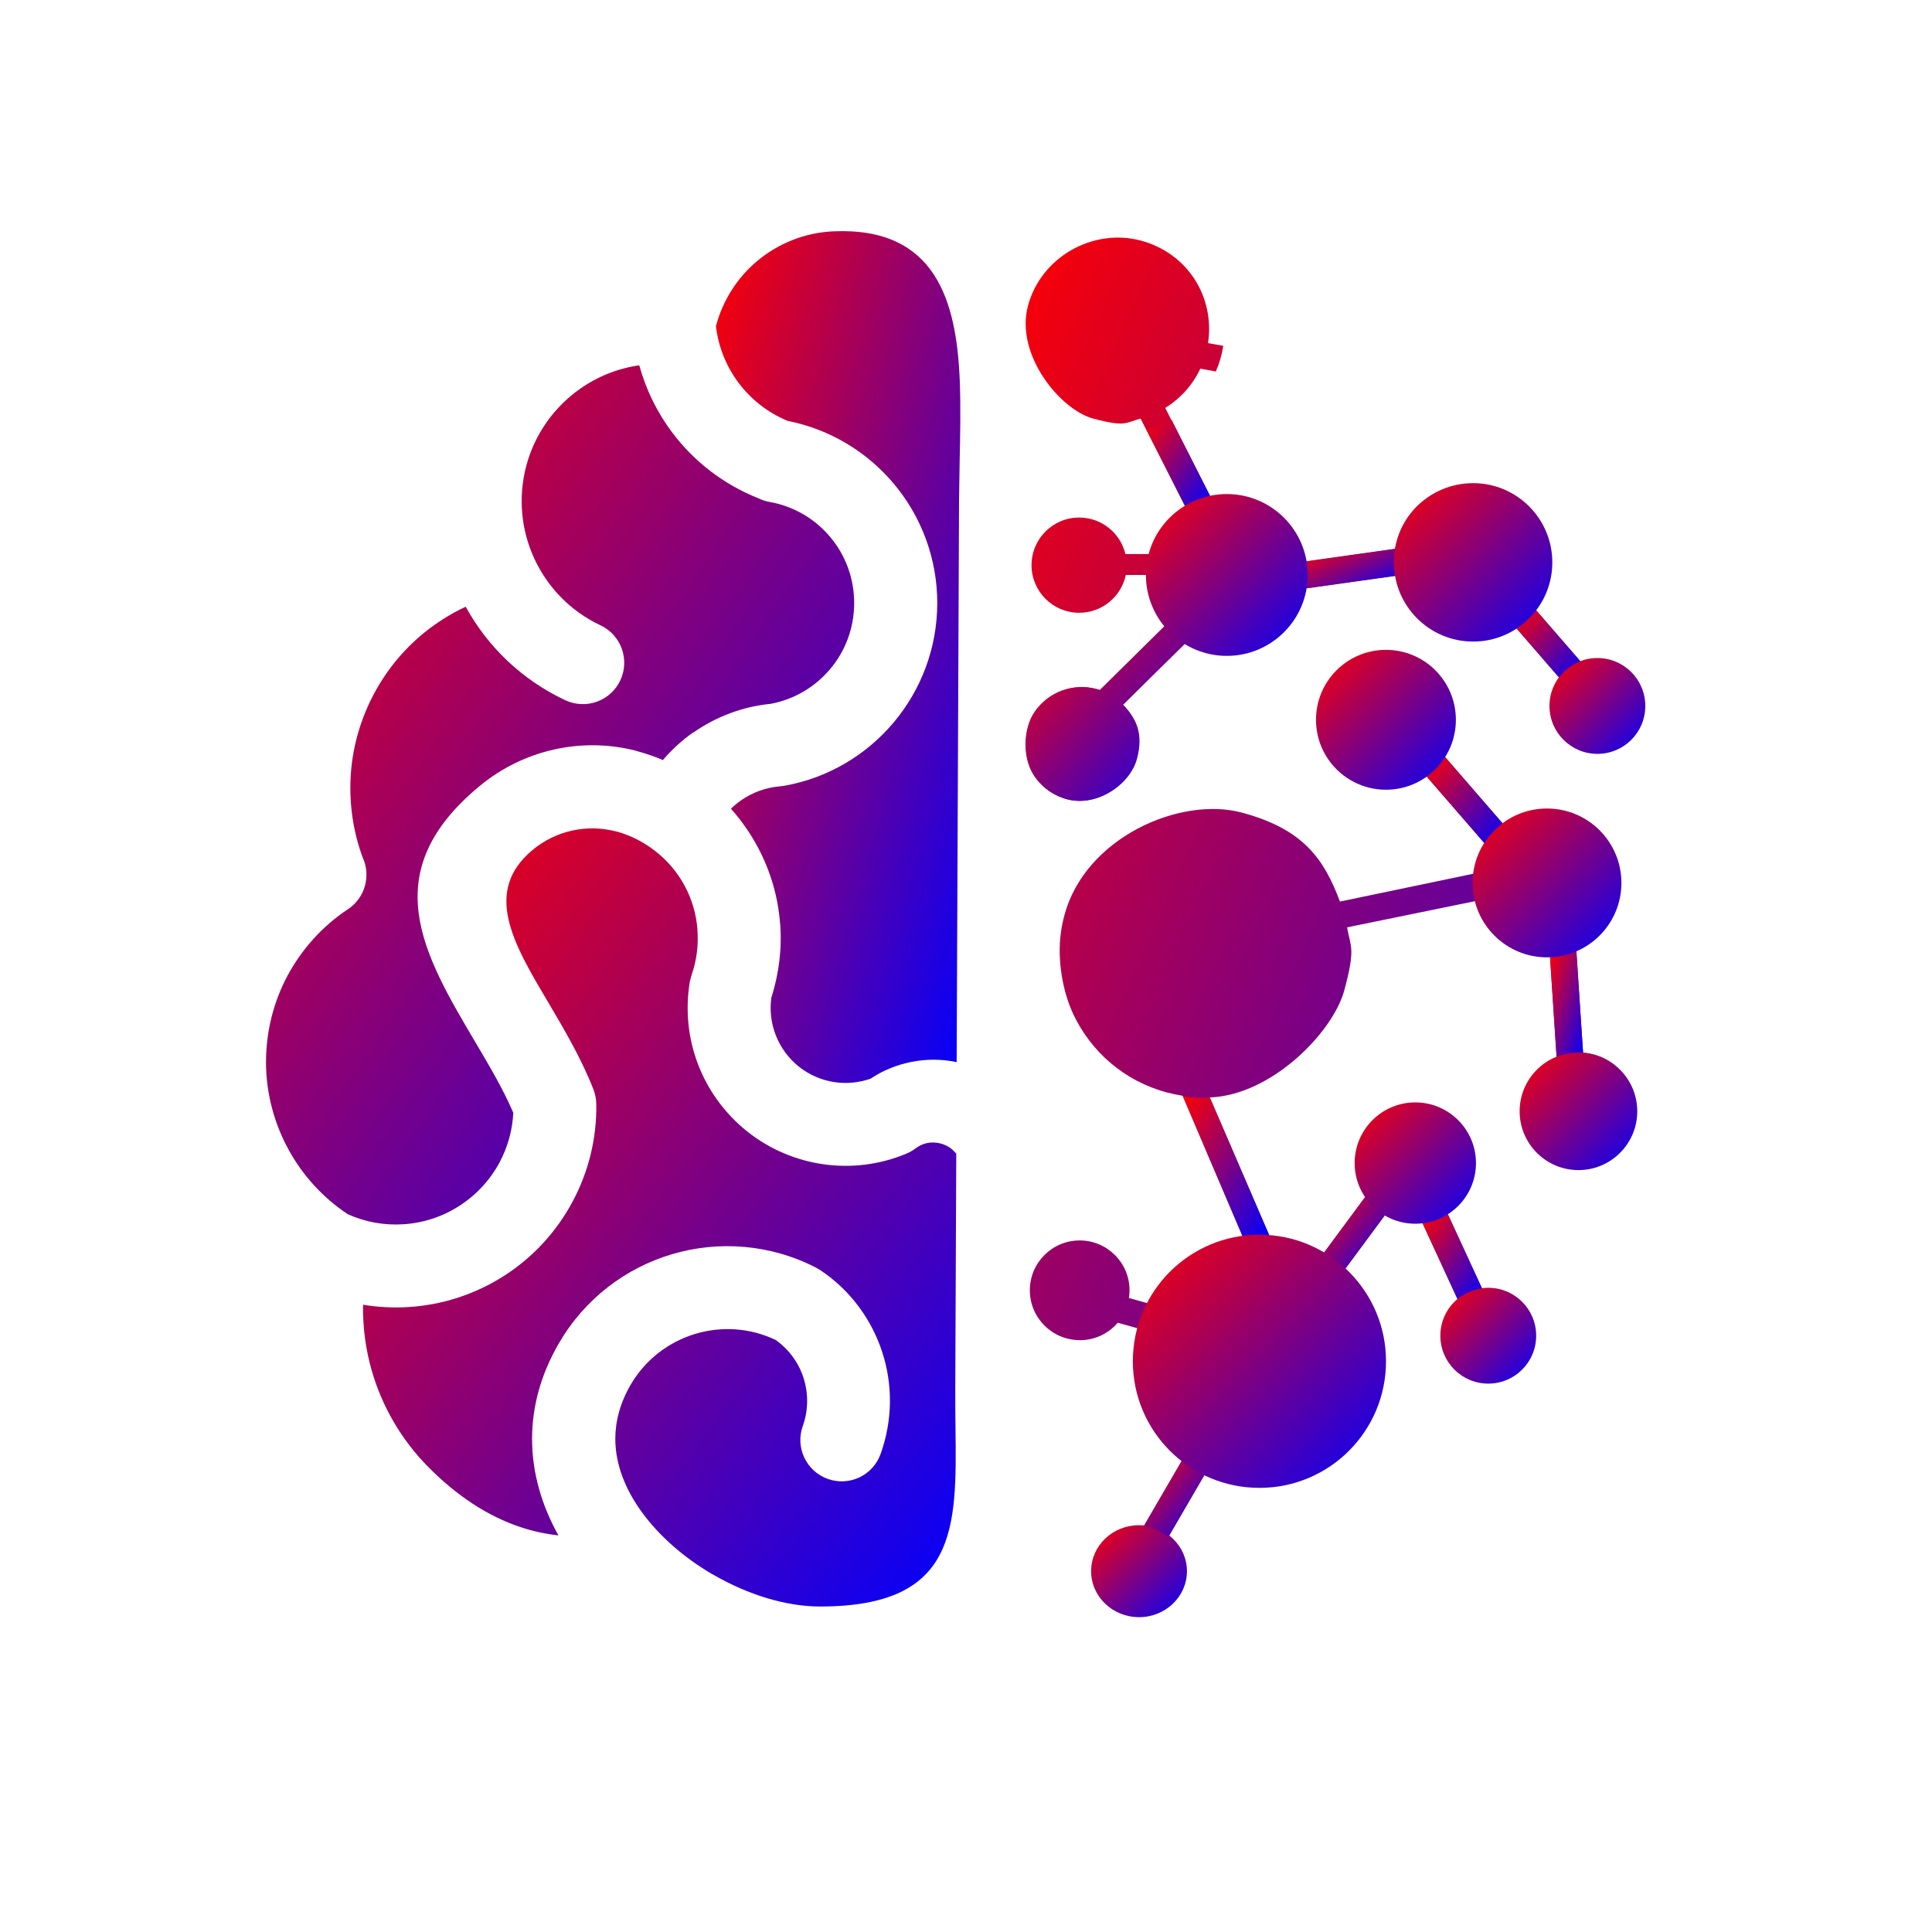 <?xml version="1.0"?>
<svg width="250" height="250" xmlns="http://www.w3.org/2000/svg"
  xmlns:svg="http://www.w3.org/2000/svg" data-name="Layer 1">
  <defs>
    <linearGradient id='a' gradientUnits='objectBoundingBox' x1='0' y1='0' x2='1' y2='1'>
      <stop offset='0' stop-color='red'>
        <animate attributeName="stop-color"
          values="red;purple;blue;green;yellow;orange;red;" dur="20s" repeatCount="indefinite">
        </animate>
      </stop>
      <stop offset='.5' stop-color='purple'>
        <animate attributeName="stop-color"
          values="purple;blue;green;yellow;orange;red;purple;" dur="20s" repeatCount="indefinite">
        </animate>
      </stop>
      <stop offset='1' stop-color='blue'>
        <animate attributeName="stop-color"
          values="blue;green;yellow;orange;red;purple;blue;" dur="20s" repeatCount="indefinite">
        </animate>
      </stop>
      <animateTransform attributeName="gradientTransform" type="rotate" from="0 .5 .5"
        to="360 .5 .5"
        dur="20s" repeatCount="indefinite" />
    </linearGradient>
    <!-- https://www.svgbackgrounds.com/animate-svg-gradients/ -->
    <style>
      .uuid-afa1cef8-9147-4c2b-94bb-af78ec7fa8be{
      fill: url(#a);
      }
    </style>

  </defs>

  <g class="layer">
    <title>Layer 1</title>
    <g id="svg_189">
      <path class="uuid-afa1cef8-9147-4c2b-94bb-af78ec7fa8be"
        d="m139.74,173.42c1.96,0 3.72,-0.88 4.9,-2.26l2.6,0.73c-1.74,6.5 0.75,13.14 5.77,16.99l-5.3,9.11c-2.58,-0.13 -4.99,1.55 -5.69,4.15c-0.8,2.99 0.98,6.07 3.97,6.87c2.99,0.8 6.07,-0.97 6.87,-3.97c0.59,-2.2 -0.22,-4.45 -1.88,-5.8l4.98,-8.57c0.85,0.4 1.75,0.73 2.69,0.98c8.61,2.31 17.47,-2.8 19.77,-11.42c1.58,-5.91 -0.33,-11.94 -4.47,-15.89l5.56,-7.52c0.6,0.39 1.27,0.68 2,0.88c0.8,0.21 1.61,0.29 2.4,0.22l4.85,10.52c-0.82,0.71 -1.44,1.66 -1.74,2.79c-0.8,2.99 0.97,6.07 3.97,6.87c2.99,0.8 6.07,-0.97 6.87,-3.97c0.8,-2.99 -0.97,-6.07 -3.97,-6.87c-0.65,-0.18 -1.31,-0.23 -1.94,-0.17l-4.73,-10.26c1.46,-0.93 2.59,-2.39 3.08,-4.19c1.02,-3.82 -1.24,-7.75 -5.07,-8.78c-3.82,-1.03 -7.75,1.25 -8.78,5.07c-0.5,1.87 -0.21,3.77 0.66,5.34l-5.9,7.98c-1.28,-0.77 -2.68,-1.38 -4.2,-1.79c-0.9,-0.24 -1.81,-0.4 -2.72,-0.48l-7.75,-17.97c8.01,-0.29 15.96,-8.44 17.42,-13.89c1.46,-5.44 0.82,-5.5 0.35,-8.12l16.8,-3.44c0.84,3.08 3.25,5.64 6.56,6.53c0.96,0.26 1.93,0.35 2.87,0.31l0.88,13.46c-1.89,0.85 -3.39,2.52 -3.97,4.67c-1.02,3.82 1.25,7.75 5.07,8.78c3.82,1.02 7.75,-1.25 8.78,-5.07c1.02,-3.82 -1.24,-7.75 -5.07,-8.78c-0.46,-0.12 -0.93,-0.2 -1.39,-0.23l-0.9,-13.68c2.42,-1.12 4.35,-3.26 5.09,-6.04c1.33,-4.95 -1.61,-10.05 -6.57,-11.37c-2.85,-0.76 -5.74,-0.12 -7.94,1.51l-8.54,-9.86c0.28,-0.51 0.5,-1.07 0.66,-1.65c1.08,-4.05 -1.32,-8.21 -5.37,-9.3c-4.05,-1.08 -8.21,1.32 -9.3,5.37c-1.09,4.05 1.32,8.21 5.37,9.3c2.25,0.6 4.54,0.13 6.32,-1.11l8.51,9.81c-0.47,0.76 -0.84,1.59 -1.08,2.5c-0.12,0.43 -0.2,0.87 -0.25,1.31l-17.45,3.64c-2.06,-5.46 -4.66,-9.35 -12.69,-11.51c-8.03,-2.15 -20.28,3.26 -22.96,13.26c-0.22,0.8 -0.38,1.61 -0.48,2.41c-0.44,3.33 0.2,7.4 1.63,10.43c2.27,4.81 6.56,8.63 12.1,10.11c0.68,0.18 1.36,0.32 2.04,0.43l7.77,18.23c-5.21,0.66 -9.88,3.85 -12.33,8.61l-2.39,-0.67c0.05,-0.33 0.08,-0.66 0.08,-1c0,-3.56 -2.89,-6.45 -6.45,-6.45s-6.45,2.89 -6.45,6.45s2.89,6.45 6.45,6.45m-0.06,-94.12c2.97,0 5.44,-2.1 6.03,-4.89l3.15,0c-0.01,2.32 0.79,4.53 2.19,6.29l-8.71,8.6c-0.14,-0.05 -0.29,-0.09 -0.44,-0.13c-3.1,-0.83 -6.27,0.44 -7.99,2.94c-1.5,2.17 -1.58,5.82 -0.21,8.06c0.95,1.55 2.48,2.75 4.37,3.26c3.93,1.05 8.16,-1.96 9.04,-5.22c0.87,-3.26 -0.08,-5.21 -1.79,-7.01l8.32,-8.21c0.8,0.49 1.68,0.87 2.62,1.12c5.33,1.43 10.82,-1.74 12.24,-7.07c0.08,-0.29 0.14,-0.57 0.19,-0.86l11.91,-1.68c0.7,3.65 3.41,6.76 7.24,7.79c2.88,0.77 5.8,0.2 8.11,-1.32l6.17,7.12c-0.32,0.49 -0.57,1.04 -0.73,1.64c-0.8,2.99 0.97,6.07 3.97,6.87c2.99,0.8 6.07,-0.97 6.87,-3.97c0.8,-2.99 -0.97,-6.07 -3.97,-6.87c-1.18,-0.32 -2.37,-0.23 -3.44,0.17l-6.36,-7.34c0.73,-0.98 1.29,-2.12 1.62,-3.37c1.43,-5.33 -1.74,-10.81 -7.07,-12.24c-5.33,-1.43 -10.82,1.74 -12.25,7.07c-0.09,0.32 -0.16,0.65 -0.21,0.97l-11.87,1.67c-0.66,-3.69 -3.39,-6.86 -7.25,-7.9c-1.56,-0.42 -3.12,-0.44 -4.6,-0.14l-6.02,-11.86c1.94,-1.19 3.54,-2.94 4.54,-5.08l12.82,2.35l-10.81,-1.98c0.46,-1.04 0.78,-2.16 0.96,-3.32l-1.97,-0.35c0.89,-5.92 -2.57,-11.62 -8.7,-13.27c-6.14,-1.64 -12.89,2.07 -14.6,8.43c-1.7,6.36 4.21,13.47 8.43,14.6c4.22,1.13 4.19,0.53 6.14,0l5.97,11.78c-2.05,1.26 -3.64,3.26 -4.35,5.75l-3.58,0c-0.65,-2.71 -3.08,-4.72 -5.99,-4.72c-3.4,0 -6.16,2.76 -6.16,6.16s2.76,6.16 6.16,6.16l0.01,0z"
        id="svg_85" />
      <path class="uuid-afa1cef8-9147-4c2b-94bb-af78ec7fa8be"
        d="m162.97,192.53c-9.05,0 -16.38,-7.33 -16.38,-16.38s7.33,-16.38 16.38,-16.38s16.38,7.33 16.38,16.38s-7.33,16.38 -16.38,16.38"
        id="svg_86" />
      <path class="uuid-afa1cef8-9147-4c2b-94bb-af78ec7fa8be"
        d="m200.18,123.88c-5.32,0 -9.63,-4.31 -9.63,-9.63s4.31,-9.63 9.63,-9.63s9.63,4.31 9.63,9.63s-4.31,9.63 -9.63,9.63"
        id="svg_87" />
      <path class="uuid-afa1cef8-9147-4c2b-94bb-af78ec7fa8be"
        d="m179.34,102.19c-5,0 -9.05,-4.05 -9.05,-9.05s4.05,-9.05 9.05,-9.05s9.05,4.05 9.05,9.05s-4.05,9.05 -9.05,9.05"
        id="svg_88" />
      <path class="uuid-afa1cef8-9147-4c2b-94bb-af78ec7fa8be"
        d="m158.75,84.87c-5.78,0 -10.47,-4.69 -10.47,-10.47s4.69,-10.47 10.47,-10.47s10.47,4.69 10.47,10.47s-4.69,10.47 -10.47,10.47"
        id="svg_89" />
      <path class="uuid-afa1cef8-9147-4c2b-94bb-af78ec7fa8be"
        d="m206.7,97.55c-3.42,0 -6.2,-2.77 -6.2,-6.2s2.77,-6.2 6.2,-6.2s6.2,2.77 6.2,6.2s-2.77,6.2 -6.2,6.2"
        id="svg_90" />
      <path class="uuid-afa1cef8-9147-4c2b-94bb-af78ec7fa8be"
        d="m192.58,179.04c-3.42,0 -6.2,-2.77 -6.2,-6.2s2.77,-6.2 6.2,-6.2s6.2,2.77 6.2,6.2s-2.77,6.2 -6.2,6.2"
        id="svg_91" />
      <path class="uuid-afa1cef8-9147-4c2b-94bb-af78ec7fa8be"
        d="m183.14,158.35c-4.34,0 -7.85,-3.52 -7.85,-7.85s3.52,-7.85 7.85,-7.85s7.85,3.52 7.85,7.85s-3.52,7.85 -7.85,7.85"
        id="svg_92" />
      <path class="uuid-afa1cef8-9147-4c2b-94bb-af78ec7fa8be"
        d="m147.39,209.26c-3.42,0 -6.2,-2.66 -6.2,-5.95s2.77,-5.95 6.2,-5.95s6.2,2.67 6.2,5.95s-2.77,5.95 -6.2,5.95"
        id="svg_93" />
      <path class="uuid-afa1cef8-9147-4c2b-94bb-af78ec7fa8be"
        d="m190.62,83.02c-5.66,0 -10.25,-4.59 -10.25,-10.25s4.59,-10.25 10.25,-10.25s10.25,4.59 10.25,10.25s-4.59,10.25 -10.25,10.25"
        id="svg_94" />
      <path class="uuid-afa1cef8-9147-4c2b-94bb-af78ec7fa8be"
        d="m151.61,54.34l4.98,9.82c-1.17,0.25 -2.26,0.68 -3.25,1.28l-5,-9.87c1.16,-0.26 2.25,-0.68 3.27,-1.23"
        id="svg_95" />
      <path class="uuid-afa1cef8-9147-4c2b-94bb-af78ec7fa8be"
        d="m144.63,87.04l6.05,-5.98c0.74,0.89 1.62,1.66 2.62,2.27l-5.57,5.49l-2.4,2.37c1.72,1.8 2.66,3.75 1.79,7.01c-0.87,3.26 -5.1,6.27 -9.04,5.22c-1.89,-0.51 -3.42,-1.71 -4.37,-3.26c-1.38,-2.24 -1.29,-5.88 0.21,-8.06c1.72,-2.5 4.89,-3.77 7.99,-2.94l0.44,0.13l2.29,-2.26l-0.01,0.01z"
        id="svg_96" />
      <path class="uuid-afa1cef8-9147-4c2b-94bb-af78ec7fa8be"
        d="m169.07,76.13c0.09,-0.56 0.14,-1.14 0.14,-1.73s-0.05,-1.18 -0.15,-1.75l11.45,-1.61c-0.1,0.56 -0.15,1.15 -0.15,1.74s0.05,1.18 0.15,1.75l-11.45,1.61l0.01,-0.01z"
        id="svg_97" />
      <path class="uuid-afa1cef8-9147-4c2b-94bb-af78ec7fa8be"
        d="m201.74,87.65l-5.47,-6.31c0.97,-0.64 1.82,-1.44 2.52,-2.36l5.72,6.59c-1.11,0.42 -2.07,1.15 -2.77,2.08"
        id="svg_98" />
      <path class="uuid-afa1cef8-9147-4c2b-94bb-af78ec7fa8be"
        d="m187,97.96l7.43,8.57c-0.93,0.7 -1.74,1.56 -2.36,2.55l-7.44,-8.59c0.95,-0.68 1.76,-1.54 2.38,-2.53"
        id="svg_99" />
      <path class="uuid-afa1cef8-9147-4c2b-94bb-af78ec7fa8be"
        d="m176.65,154.91c0.66,0.97 1.53,1.78 2.54,2.37l-5.08,6.86c-0.84,-0.78 -1.77,-1.48 -2.76,-2.07l5.3,-7.16z"
        id="svg_100" />
      <path class="uuid-afa1cef8-9147-4c2b-94bb-af78ec7fa8be"
        d="m188.6,168.1l-4.52,-9.8c1.19,-0.14 2.3,-0.55 3.27,-1.16l4.41,9.57c-1.19,0.16 -2.28,0.66 -3.16,1.4"
        id="svg_101" />
      <path class="uuid-afa1cef8-9147-4c2b-94bb-af78ec7fa8be"
        d="m152.9,189.07c0.91,0.71 1.89,1.32 2.93,1.83l-4.65,7.99c-0.89,-0.73 -1.99,-1.22 -3.2,-1.36l4.92,-8.46z"
        id="svg_102" />
      <path class="uuid-afa1cef8-9147-4c2b-94bb-af78ec7fa8be"
        d="m160.77,159.91l-7.68,-18.01c1.15,0.16 2.31,0.2 3.47,0.12l7.67,17.79c-0.42,-0.03 -0.84,-0.05 -1.26,-0.05c-0.74,0 -1.48,0.05 -2.2,0.15"
        id="svg_103" />
      <path class="uuid-afa1cef8-9147-4c2b-94bb-af78ec7fa8be"
        d="m204.25,151.41c-4.2,0 -7.61,-3.41 -7.61,-7.61s3.41,-7.61 7.61,-7.61s7.61,3.41 7.61,7.61s-3.41,7.61 -7.61,7.61"
        id="svg_104" />
      <path class="uuid-afa1cef8-9147-4c2b-94bb-af78ec7fa8be"
        d="m201.43,136.74l-0.85,-12.87c1.21,-0.05 2.36,-0.32 3.41,-0.77l0.86,13.12c-0.2,-0.02 -0.4,-0.02 -0.61,-0.02c-1,0 -1.95,0.19 -2.82,0.54"
        id="svg_105" />
      <path class="uuid-afa1cef8-9147-4c2b-94bb-af78ec7fa8be"
        d="m100.95,119.48c0.25,3.2 -0.13,6.47 -1.14,9.62c-0.22,1.64 -0.03,3.29 0.55,4.79c0.61,1.6 1.63,3.03 3.01,4.13c1.38,1.1 3.02,1.79 4.7,2.02c1.52,0.21 3.09,0.06 4.58,-0.46c1.58,-1.06 3.36,-1.78 5.23,-2.16c1.94,-0.39 3.96,-0.4 5.91,0.02l0.31,-72.72l0.08,-5.14c0.07,-3.35 0.15,-6.9 0.01,-10.37c-0.42,-10.23 -3.09,-19.82 -16.27,-19.28c-3.76,0.15 -7.23,1.57 -9.96,3.86c-2.53,2.13 -4.43,5.04 -5.32,8.42c0.32,2.69 1.34,5.19 2.9,7.29c1.61,2.16 3.8,3.89 6.37,4.96c5.54,1.1 10.32,4.05 13.75,8.14c3.53,4.21 5.62,9.61 5.62,15.43s-2.09,11.22 -5.62,15.43c-3.53,4.21 -8.49,7.22 -14.23,8.23l-0.5,0.06c-1.85,0.15 -3.58,0.8 -5.05,1.82c-0.46,0.32 -0.89,0.68 -1.3,1.08c1.33,1.49 2.5,3.15 3.47,4.96c1.66,3.1 2.63,6.47 2.89,9.87"
        id="svg_106" />
      <path class="uuid-afa1cef8-9147-4c2b-94bb-af78ec7fa8be"
        d="m89.71,94.8c2.93,-2.06 6.38,-3.37 10.05,-3.73c3.09,-0.59 5.76,-2.23 7.67,-4.5c1.95,-2.32 3.1,-5.31 3.1,-8.54s-1.15,-6.23 -3.1,-8.54c-1.94,-2.32 -4.68,-3.98 -7.85,-4.54c-0.5,-0.09 -0.98,-0.25 -1.42,-0.46c-4.56,-1.81 -8.42,-4.82 -11.24,-8.61c-1.91,-2.56 -3.34,-5.48 -4.2,-8.61c-2.8,0.4 -5.42,1.46 -7.66,3.04c-3.31,2.33 -5.84,5.79 -6.95,9.93c-1.11,4.15 -0.66,8.42 1.05,12.09c1.71,3.67 4.66,6.76 8.53,8.58c2.68,1.25 3.83,4.44 2.58,7.12c-1.25,2.68 -4.44,3.83 -7.12,2.58c-5.65,-2.65 -10.07,-6.96 -12.89,-12.1c-1.91,0.89 -3.69,2.01 -5.32,3.32c-2.77,2.24 -5.09,5.08 -6.77,8.37c-1.67,3.29 -2.62,6.84 -2.8,10.41c-0.18,3.49 0.33,7 1.55,10.32c1.1,2.37 0.34,5.25 -1.91,6.73c-3.32,2.2 -5.97,5.18 -7.81,8.6c-1.83,3.43 -2.8,7.31 -2.78,11.32c0.03,3.97 1.07,7.82 2.95,11.24c1.81,3.29 4.41,6.16 7.63,8.3c2.29,1.03 4.77,1.46 7.2,1.3c2.54,-0.16 5.04,-0.96 7.25,-2.39c2.22,-1.43 3.99,-3.37 5.18,-5.59c1.05,-1.96 1.68,-4.16 1.79,-6.45c-1.3,-3.03 -3.1,-6.07 -4.85,-9.03c-6.83,-11.54 -13.07,-22.09 0.57,-33.31c2.8,-2.3 6.06,-3.87 9.49,-4.65c3.45,-0.78 7.06,-0.76 10.56,0.12l0.4,0.12c1.09,0.3 2.16,0.67 3.19,1.11c1.15,-1.36 2.47,-2.55 3.91,-3.57"
        id="svg_107" />
      <path class="uuid-afa1cef8-9147-4c2b-94bb-af78ec7fa8be"
        d="m90.25,120.28c-0.15,-1.96 -0.7,-3.89 -1.64,-5.63c-0.93,-1.74 -2.22,-3.27 -3.78,-4.49c-1.48,-1.17 -3.17,-2.04 -4.99,-2.55l-0.23,-0.05c-1.87,-0.47 -3.79,-0.48 -5.6,-0.08c-1.83,0.41 -3.56,1.24 -5.04,2.46c-6.54,5.38 -2.53,12.17 1.86,19.58c2.15,3.64 4.38,7.41 5.96,11.45c0.23,0.59 0.36,1.23 0.37,1.9c0.07,4.47 -1.02,8.8 -3.07,12.62c-2.06,3.85 -5.07,7.17 -8.83,9.58c-3.77,2.42 -8.04,3.79 -12.37,4.06c-1.97,0.12 -3.95,0.03 -5.91,-0.3c-0.05,2.93 0.34,5.82 1.14,8.58c1.34,4.62 3.82,8.91 7.32,12.44c3.65,3.68 7.65,6.35 11.95,7.77c1.57,0.52 3.2,0.88 4.87,1.06c-2.15,-3.85 -3.41,-8.08 -3.41,-12.5c0,-4.03 1.06,-8.19 3.44,-12.31c3.37,-5.83 8.71,-9.82 14.71,-11.59c5.99,-1.76 12.64,-1.31 18.61,1.76l0.56,0.33c3.87,2.59 6.6,6.35 7.98,10.56c1.37,4.17 1.38,8.81 -0.2,13.21c-0.99,2.78 -4.06,4.23 -6.84,3.23c-2.78,-1 -4.23,-4.06 -3.23,-6.84c0.74,-2.07 0.73,-4.27 0.08,-6.28c-0.62,-1.91 -1.86,-3.63 -3.59,-4.86c-3.33,-1.59 -7.01,-1.79 -10.33,-0.81c-3.45,1.02 -6.52,3.31 -8.45,6.63c-1.36,2.36 -1.97,4.71 -1.97,6.98c0,3.33 1.32,6.58 3.45,9.5c2.29,3.14 5.47,5.87 9.01,7.96l0.28,0.15c4.44,2.56 9.36,4.08 13.76,4.08c17.79,0 17.67,-10.2 17.52,-23.01c-0.02,-1.69 -0.04,-3.41 -0.03,-5.2l0.13,-30.4l-0.54,-0.55c-0.42,-0.35 -0.93,-0.61 -1.51,-0.76c-0.59,-0.15 -1.18,-0.16 -1.72,-0.05c-0.52,0.1 -1.05,0.35 -1.53,0.71c-0.35,0.27 -0.75,0.49 -1.18,0.67c-3.43,1.43 -7.11,1.87 -10.67,1.37c-3.57,-0.5 -7,-1.94 -9.9,-4.25c-2.92,-2.33 -5.09,-5.35 -6.37,-8.7c-1.28,-3.35 -1.67,-7.05 -1.05,-10.72l0.23,-0.86c0.65,-1.87 0.9,-3.87 0.74,-5.85"
        id="svg_108" />
    </g>
  </g>
</svg>